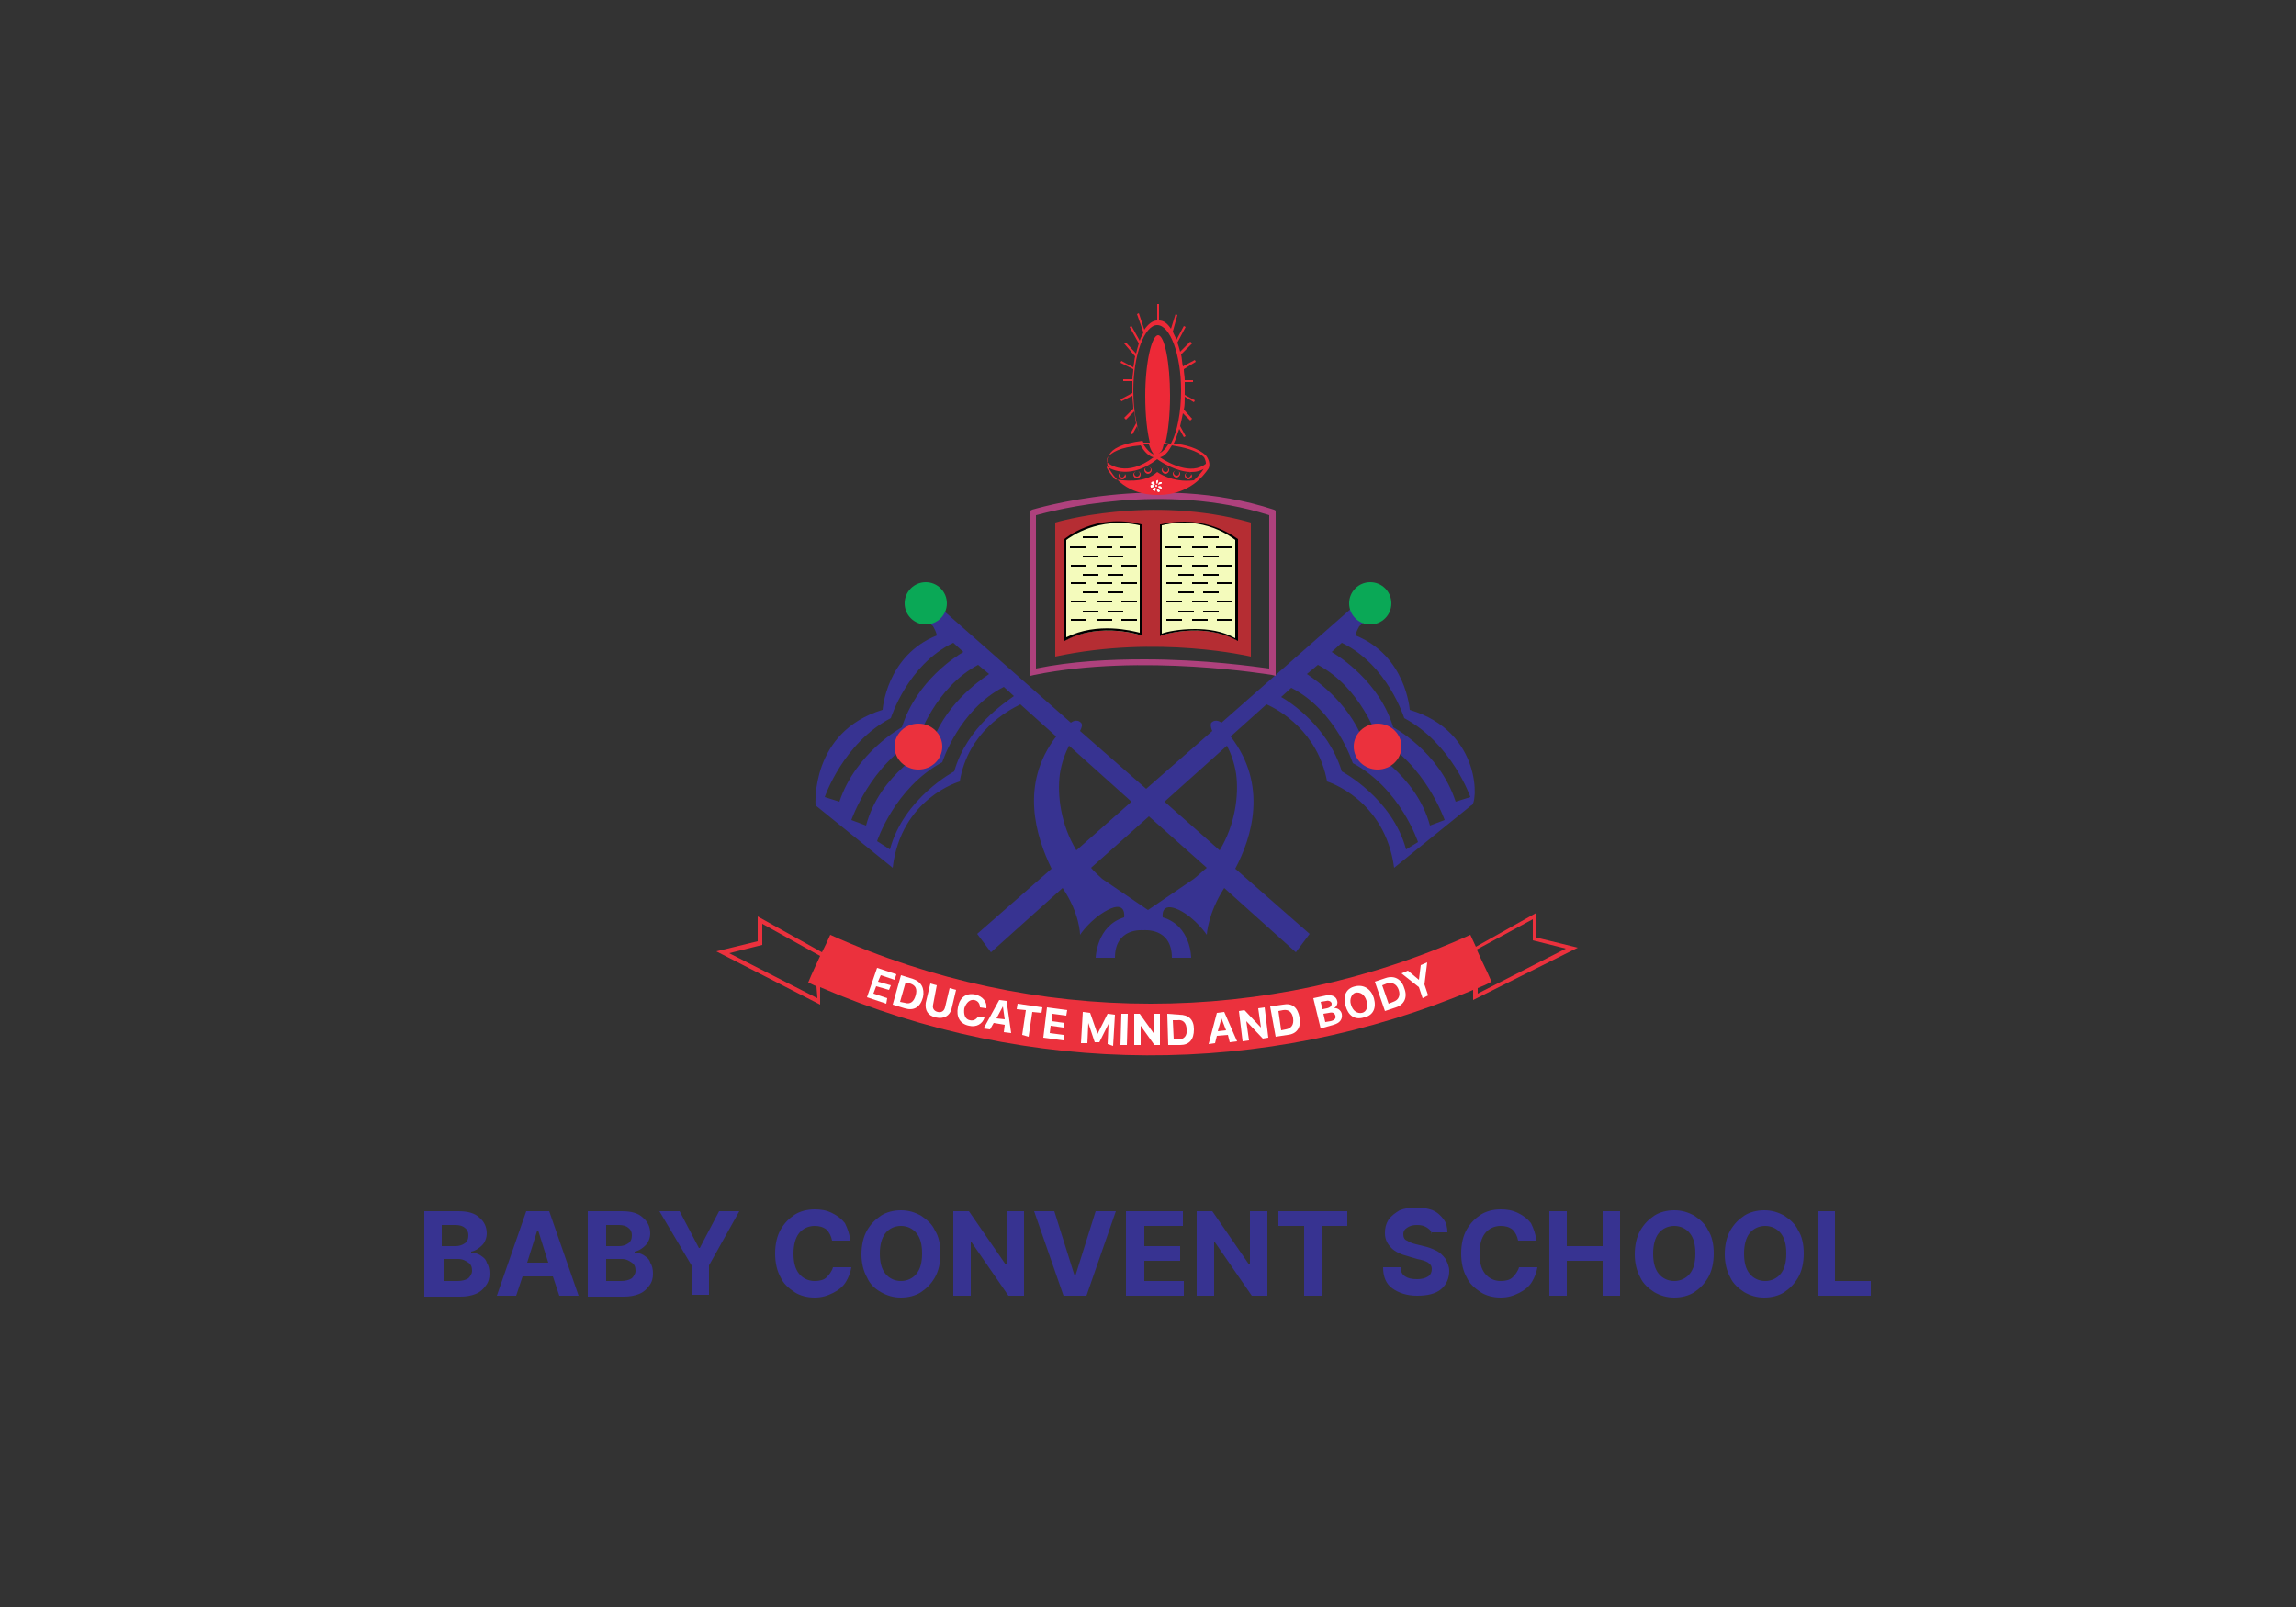 <?xml version="1.0" encoding="utf-8"?>
<!-- Generator: Adobe Illustrator 21.0.0, SVG Export Plug-In . SVG Version: 6.00 Build 0)  -->
<svg version="1.1" id="Layer_1" xmlns="http://www.w3.org/2000/svg" xmlns:xlink="http://www.w3.org/1999/xlink" x="0px" y="0px"
	 viewBox="0 0 250 175" style="enable-background:new 0 0 250 175;" xml:space="preserve">
<rect x="0" y="0" width="250" height="175" fill="#333333" stroke="none"/>
<style type="text/css">
	.st0{fill:#373391;}
	.st1{fill:#0AA856;}
	.st2{fill:#EB313D;}
	.st3{fill:#B52D33;}
	.st4{fill:#F4FBBC;}
	.st5{fill:#AE417D;}
	.st6{fill:#ED2937;}
	.st7{fill:#FFFFFF;}
</style>
<g>
	<g>
		<g>
			<g>
				<path class="st0" d="M153.5,77.3c0,0-0.4-5.9-5.9-8.1c0,0,0-0.3,0.4-1l0.8-0.7l-1.6-1.3l-14.2,12.5c0,0,0,0,0,0
					c0,0-0.6-0.5-1.1,0c-0.1,0.1-0.1,0.5,0.1,0.9l-7.2,6.3l-7.2-6.3c0.2-0.4,0.3-0.7,0.1-0.9c-0.5-0.5-1.1,0-1.1,0l0,0l-14.2-12.5
					l-1.6,1.3l0.8,0.7c0.4,0.7,0.4,1,0.4,1c-5.5,2.2-5.9,8.1-5.9,8.1c-7.9,2.4-7.3,10.4-7.3,10.4l8.4,6.8c0.9-7.6,7.3-9.4,7.3-9.4
					c0.9-5.4,5.2-7.7,6.6-8.4l3.9,3.5c-4,5.2-2.2,10.9-0.5,14.4l-8.1,7.1l1.5,2l7.8-7c1.9,2.8,1.9,5.1,1.9,5.1s1.1-1.7,3-2.7
					c2.1-1.1,1.8,0.8,1.8,0.8c-3,0.9-3.1,4.4-3.1,4.4h2.1c0-3.3,3-3,3.1-3l0,0l0,0l0,0l0,0c0.1,0,3.1-0.3,3.1,3h2.1
					c0,0,0-3.5-3.1-4.4c0,0-0.3-1.8,1.8-0.8c1.8,0.9,3,2.7,3,2.7s0.1-2.3,1.9-5.1l7.8,7l1.5-2l-8.1-7.1c1.8-3.4,3.6-9.1-0.5-14.4
					l3.9-3.5c1.4,0.6,5.6,3,6.6,8.4c0,0,6.3,1.9,7.3,9.4l8.4-6.8C160.9,87.7,161.5,79.7,153.5,77.3z M89.8,86.8c0,0,2-5.9,7.2-8.6
					c0,0,1.8-5.8,6.8-8.2l1.1,1c-0.7,0.4-5.1,3.1-6.7,8.2c0,0-5,2.7-6.8,8.1L89.8,86.8z M92.7,89.3c0,0,2.1-6.1,7.3-8.9
					c0,0,1.8-5.5,6.5-8l1.2,1c-1.2,0.8-5,3.5-6.4,8c0,0-5.5,2.8-7,8.5L92.7,89.3z M103.9,84c0,0-5.5,2.9-7,8.5l-1.4-0.9
					c0,0,1.9-5.8,7.1-8.6c0,0,1.8-5.7,6.7-8.2l1.1,1C109.6,76.4,105.3,79.1,103.9,84z M115.4,84.3c0.2-1.3,0.6-2.3,1-3.1l6.8,6.1
					l-6,5.3C115.5,89.8,115.1,86.6,115.4,84.3z M130,95.7l-5,3.4l-5-3.4c-0.4-0.4-0.9-0.8-1.2-1.2l6.3-5.6l6.3,5.6
					C130.9,94.9,130.5,95.3,130,95.7z M134.6,84.3c0.3,2.3-0.1,5.5-1.8,8.3l-6-5.3l6.8-6.1C134,82,134.4,83,134.6,84.3z M153.1,92.5
					c-1.5-5.6-7-8.5-7-8.5c-1.5-4.9-5.7-7.6-6.6-8.1l1.1-1c4.9,2.5,6.7,8.2,6.7,8.2c5.2,2.8,7.1,8.6,7.1,8.6L153.1,92.5z
					 M155.7,89.9c-1.5-5.6-7-8.5-7-8.5c-1.4-4.5-5.2-7.2-6.4-8l1.2-1c4.7,2.5,6.5,8,6.5,8c5.2,2.8,7.3,8.9,7.3,8.9L155.7,89.9z
					 M158.5,87.3c-1.8-5.5-6.8-8.1-6.8-8.1c-1.5-5-6-7.8-6.7-8.2l1.1-1c5,2.4,6.8,8.2,6.8,8.2c5.2,2.8,7.2,8.6,7.2,8.6L158.5,87.3z"
					/>
				<g>
					<ellipse class="st1" cx="149.2" cy="65.7" rx="2.3" ry="2.3"/>
					<ellipse class="st2" cx="150" cy="81.3" rx="2.6" ry="2.5"/>
				</g>
				<g>
					<ellipse class="st1" cx="100.8" cy="65.7" rx="2.3" ry="2.3"/>
					<ellipse class="st2" cx="100" cy="81.3" rx="2.6" ry="2.5"/>
				</g>
			</g>
			<g>
				<path class="st3" d="M136.2,71.5c0,0-10.1-2.4-21.3,0V56.9c0,0,10.3-3.1,21.3,0V71.5z"/>
			</g>
			<g>
				<path class="st4" d="M124.3,57.2v12c0,0-4.4-1.5-8.3,0.5V58.8C116,58.8,119.2,55.9,124.3,57.2z"/>
				<path d="M115.9,69.8V58.7l0,0c0,0,3.3-2.9,8.4-1.6l0.1,0v12.2l-0.1-0.1c0,0-4.4-1.5-8.2,0.5L115.9,69.8z M116.1,58.8v10.6
					c3.4-1.7,7.2-0.7,8-0.5V57.2C119.6,56.2,116.5,58.5,116.1,58.8z"/>
			</g>
			<g>
				<path class="st4" d="M126.4,57.2v12c0,0,4.4-1.5,8.3,0.5V58.8C134.7,58.8,131.5,55.9,126.4,57.2z"/>
				<path d="M134.8,69.8l-0.2-0.1c-3.8-2-8.1-0.5-8.2-0.5l-0.1,0.1V57.1l0.1,0c5.1-1.2,8.3,1.6,8.4,1.6l0,0V69.8L134.8,69.8z
					 M130.1,68.5c1.4,0,3,0.2,4.4,1V58.8c-0.4-0.3-3.4-2.7-8-1.6V69C127,68.8,128.4,68.5,130.1,68.5z"/>
			</g>
			<g>
				<path class="st5" d="M112.2,73.6V55.6l0.2-0.1c0.1,0,13.5-4.2,26.3,0l0.2,0.1v18l-0.4-0.1c-0.1,0-14.1-2.4-25.9,0L112.2,73.6z
					 M124.6,71.8c6.6,0,12.1,0.8,13.6,1V56.1c-11.6-3.7-23.5-0.5-25.4,0v16.7C116.7,72,120.8,71.8,124.6,71.8z"/>
			</g>
			<g>
				<rect x="117.9" y="58.4" width="1.7" height="0.2"/>
				<rect x="120.6" y="58.4" width="1.7" height="0.2"/>
				<rect x="116.5" y="59.5" width="1.7" height="0.2"/>
				<rect x="119.4" y="59.5" width="1.7" height="0.2"/>
				<rect x="122" y="59.5" width="1.7" height="0.2"/>
				<rect x="117.9" y="60.5" width="1.7" height="0.2"/>
				<rect x="120.6" y="60.5" width="1.7" height="0.2"/>
				<rect x="116.6" y="61.5" width="1.7" height="0.2"/>
				<rect x="119.4" y="61.5" width="1.7" height="0.2"/>
				<rect x="122.1" y="61.5" width="1.7" height="0.2"/>
				<rect x="117.9" y="62.5" width="1.7" height="0.2"/>
				<rect x="120.6" y="62.5" width="1.7" height="0.2"/>
				<rect x="116.6" y="63.4" width="1.7" height="0.2"/>
				<rect x="119.4" y="63.4" width="1.7" height="0.2"/>
				<rect x="122.1" y="63.4" width="1.7" height="0.2"/>
				<rect x="117.9" y="64.4" width="1.7" height="0.2"/>
				<rect x="120.6" y="64.4" width="1.7" height="0.2"/>
				<rect x="116.6" y="65.4" width="1.7" height="0.2"/>
				<rect x="119.4" y="65.4" width="1.7" height="0.2"/>
				<rect x="122.1" y="65.4" width="1.7" height="0.2"/>
				<rect x="117.9" y="66.5" width="1.7" height="0.2"/>
				<rect x="120.6" y="66.5" width="1.7" height="0.2"/>
				<rect x="116.6" y="67.4" width="1.7" height="0.2"/>
				<rect x="119.4" y="67.4" width="1.7" height="0.2"/>
				<rect x="122.1" y="67.4" width="1.7" height="0.2"/>
				<rect x="128.3" y="58.4" width="1.7" height="0.2"/>
				<rect x="131" y="58.4" width="1.7" height="0.2"/>
				<rect x="126.9" y="59.5" width="1.7" height="0.2"/>
				<rect x="129.8" y="59.5" width="1.7" height="0.2"/>
				<rect x="132.4" y="59.5" width="1.7" height="0.2"/>
				<rect x="128.3" y="60.5" width="1.7" height="0.2"/>
				<rect x="131" y="60.5" width="1.7" height="0.2"/>
				<rect x="127" y="61.5" width="1.7" height="0.2"/>
				<rect x="129.8" y="61.5" width="1.7" height="0.2"/>
				<rect x="132.5" y="61.5" width="1.7" height="0.2"/>
				<rect x="128.3" y="62.5" width="1.7" height="0.2"/>
				<rect x="131" y="62.5" width="1.7" height="0.2"/>
				<rect x="127" y="63.4" width="1.7" height="0.2"/>
				<rect x="129.8" y="63.4" width="1.7" height="0.2"/>
				<rect x="132.5" y="63.4" width="1.7" height="0.2"/>
				<rect x="128.3" y="64.4" width="1.7" height="0.2"/>
				<rect x="131" y="64.4" width="1.7" height="0.2"/>
				<rect x="127" y="65.4" width="1.7" height="0.2"/>
				<rect x="129.8" y="65.4" width="1.7" height="0.2"/>
				<rect x="132.5" y="65.4" width="1.7" height="0.2"/>
				<rect x="128.3" y="66.5" width="1.7" height="0.2"/>
				<rect x="131" y="66.5" width="1.7" height="0.2"/>
				<rect x="127" y="67.4" width="1.7" height="0.2"/>
				<rect x="129.8" y="67.4" width="1.7" height="0.2"/>
				<rect x="132.5" y="67.4" width="1.7" height="0.2"/>
			</g>
			<g>
				<g>
					<path class="st6" d="M131.3,49.6c-0.8-0.8-2.3-1.2-3.5-1.3c0.2-0.4,0.4-1,0.6-1.6l0.5,0.9l0.2-0.1l-0.6-1.1
						c0.1-0.4,0.2-0.9,0.3-1.4l0.8,0.8l0.2-0.2l-0.9-1c0.1-0.4,0.1-0.9,0.1-1.4l1,0.6l0.1-0.2l-1.1-0.6c0-0.2,0-0.4,0-0.6
						c0-0.3,0-0.5,0-0.8h0.9v-0.2h-0.9c0-0.4-0.1-0.8-0.1-1.2l1.3-0.8l-0.1-0.2l-1.3,0.7c-0.1-0.4-0.1-0.9-0.2-1.3l1.2-1.2l-0.2-0.2
						l-1.1,1.1c-0.1-0.4-0.2-0.7-0.3-1l0.9-1.7l-0.2-0.1l-0.8,1.5c-0.1-0.3-0.3-0.6-0.4-0.9l0.5-1.8l-0.2-0.1l-0.5,1.6
						c-0.4-0.6-0.8-0.9-1.3-0.9v-1.8h-0.2v1.8c-0.5,0-1,0.4-1.4,1l-0.6-1.8l-0.2,0.1l0.7,2c-0.1,0.3-0.3,0.5-0.4,0.9l-0.9-1.6
						l-0.2,0.1l1,1.8c-0.1,0.3-0.2,0.7-0.3,1.1l-1.1-1.2l-0.2,0.1l1.2,1.4c-0.1,0.4-0.1,0.8-0.2,1.2l-1.3-0.7l-0.1,0.2l1.4,0.7
						c0,0.4-0.1,0.7-0.1,1.1h-1v0.2h1c0,0.3,0,0.5,0,0.8c0,0.2,0,0.4,0,0.5l-1.3,0.7l0.1,0.2l1.2-0.6c0,0.5,0.1,0.9,0.1,1.4l-1,1
						l0.2,0.2l0.9-0.9c0.1,0.5,0.1,0.9,0.2,1.3l-0.6,1.1l0.2,0.1l0.5-0.9c0.2,0.6,0.4,1.2,0.6,1.6c-2.3,0.3-3.3,0.9-3.6,1.5
						c-0.4,0.6-0.2,1.1-0.2,1.2c1.4,3,4.5,3.2,5.3,3.2c0.1,0,0.2,0,0.2,0c1.6,0,3.9-0.5,5.5-2.9C131.9,50.3,131.3,49.6,131.3,49.6z
						 M123.4,42.5c0-3.8,1.2-7.1,2.6-7.1c1.4,0,2.6,3.2,2.6,7.1c0,2.4-0.4,4.5-1.1,5.8c-0.2,0-0.4,0-0.6-0.1
						c0.3-1.2,0.5-3.1,0.5-5.1c0-3.6-0.6-6.6-1.3-6.6c-0.7,0-1.4,3-1.4,6.6c0,2.1,0.2,3.9,0.5,5.1c-0.2,0-0.4,0-0.7,0
						C123.8,46.9,123.4,44.8,123.4,42.5z M125.7,49.5c-0.4-0.1-0.8-0.5-1.2-1.1c0.2,0,0.4,0,0.6,0C125.3,49,125.5,49.4,125.7,49.5z
						 M126.7,48.4c0.2,0,0.3,0,0.5,0c-0.3,0.5-0.7,0.9-1.1,1C126.4,49.3,126.6,49,126.7,48.4z M120.6,49.8c0.4-0.5,1.3-1.1,3.6-1.3
						c0.4,0.7,0.9,1.2,1.4,1.3c-2.9,2.2-4.8,0.8-5.1,0.5C120.5,50.2,120.5,50,120.6,49.8z M131.1,51c-0.3,0.5-0.7,0.9-1.1,1.3
						c-2.4,0.3-4-0.9-4-0.9c-1.4,1.3-3.8,0.9-4.6,0.8c-0.3-0.4-0.7-0.8-0.9-1.3c0,0,0,0,0-0.1c0.6,0.4,2.7,1.4,5.5-0.8h0
						c0,0,0,0,0,0c0.4,0.3,2.1,1.4,3.7,1.4c0.5,0,1.1-0.1,1.6-0.5C131.2,50.9,131.1,51,131.1,51z M126.3,49.8
						c0.5-0.1,0.9-0.6,1.3-1.3c1.2,0.2,2.7,0.5,3.5,1.3c0,0,0.2,0.3,0.2,0.7C129.7,51.8,127.2,50.4,126.3,49.8z"/>
					<path class="st6" d="M122.2,51.4c-0.2,0-0.4,0.2-0.4,0.4c0,0.2,0.2,0.4,0.4,0.4c0.2,0,0.4-0.2,0.4-0.4
						C122.5,51.6,122.4,51.4,122.2,51.4z M122.2,52c-0.1,0-0.3-0.1-0.3-0.3c0-0.1,0.1-0.3,0.3-0.3c0.1,0,0.3,0.1,0.3,0.3
						C122.4,51.9,122.3,52,122.2,52z"/>
					<path class="st6" d="M123.8,51.3c-0.2,0-0.4,0.2-0.4,0.4c0,0.2,0.2,0.4,0.4,0.4s0.4-0.2,0.4-0.4
						C124.2,51.4,124,51.3,123.8,51.3z M123.8,51.9c-0.1,0-0.3-0.1-0.3-0.3c0-0.1,0.1-0.3,0.3-0.3s0.3,0.1,0.3,0.3
						C124.1,51.8,123.9,51.9,123.8,51.9z"/>
					<path class="st6" d="M125,50.8c-0.2,0-0.4,0.2-0.4,0.4c0,0.2,0.2,0.4,0.4,0.4s0.4-0.2,0.4-0.4C125.4,51,125.2,50.8,125,50.8z
						 M125,51.4c-0.1,0-0.3-0.1-0.3-0.3s0.1-0.3,0.3-0.3c0.1,0,0.3,0.1,0.3,0.3S125.2,51.4,125,51.4z"/>
					<path class="st6" d="M126.9,50.8c-0.2,0-0.4,0.2-0.4,0.4c0,0.2,0.2,0.4,0.4,0.4c0.2,0,0.4-0.2,0.4-0.4
						C127.3,51,127.1,50.8,126.9,50.8z M126.9,51.4c-0.1,0-0.3-0.1-0.3-0.3s0.1-0.3,0.3-0.3c0.1,0,0.3,0.1,0.3,0.3
						S127.1,51.4,126.9,51.4z"/>
					<path class="st6" d="M128.1,51.2c-0.2,0-0.4,0.2-0.4,0.4s0.2,0.4,0.4,0.4c0.2,0,0.4-0.2,0.4-0.4
						C128.5,51.4,128.3,51.2,128.1,51.2z M128.1,51.8c-0.1,0-0.3-0.1-0.3-0.3c0-0.1,0.1-0.3,0.3-0.3s0.3,0.1,0.3,0.3
						C128.4,51.7,128.3,51.8,128.1,51.8z"/>
					<path class="st6" d="M129.4,51.4c-0.2,0-0.4,0.2-0.4,0.4c0,0.2,0.2,0.4,0.4,0.4s0.4-0.2,0.4-0.4
						C129.7,51.6,129.6,51.4,129.4,51.4z M129.4,52c-0.1,0-0.3-0.1-0.3-0.3c0-0.1,0.1-0.3,0.3-0.3s0.3,0.1,0.3,0.3
						C129.6,51.9,129.5,52,129.4,52z"/>
				</g>
				<g>
					<circle class="st7" cx="125.9" cy="52.9" r="0.1"/>
					<path class="st7" d="M126.1,52.4c0,0.1-0.1,0.3-0.1,0.3c-0.1,0-0.1-0.2-0.1-0.3s0.1-0.1,0.1-0.1
						C126,52.2,126.1,52.3,126.1,52.4z"/>
					<path class="st7" d="M126.4,52.7c-0.1,0-0.3,0.1-0.3,0.1c0-0.1,0.1-0.3,0.2-0.3c0.1,0,0.1,0,0.2,0
						C126.5,52.6,126.5,52.7,126.4,52.7z"/>
					<path class="st7" d="M126.4,53.2c-0.1,0-0.3-0.1-0.3-0.2c0-0.1,0.3-0.1,0.3,0c0.1,0,0.1,0.1,0.1,0.2
						C126.5,53.2,126.5,53.2,126.4,53.2z"/>
					<path class="st7" d="M126,53.5c0-0.1-0.1-0.3,0-0.3c0.1,0,0.2,0.2,0.3,0.2c0,0.1,0,0.1-0.1,0.2C126.1,53.6,126,53.5,126,53.5z"
						/>
					<path class="st7" d="M125.5,53.3c0-0.1,0.2-0.2,0.3-0.2c0.1,0,0,0.3,0,0.3c0,0.1-0.1,0.1-0.2,0
						C125.5,53.4,125.5,53.4,125.5,53.3z"/>
					<path class="st7" d="M125.4,52.8c0.1,0,0.3,0,0.3,0.1c0,0.1-0.2,0.2-0.3,0.2c-0.1,0-0.1,0-0.1-0.1
						C125.2,52.9,125.3,52.8,125.4,52.8z"/>
					<path class="st7" d="M125.6,52.5c0.1,0.1,0.2,0.3,0.1,0.3c-0.1,0.1-0.3-0.1-0.3-0.1c-0.1-0.1-0.1-0.1,0-0.2
						C125.5,52.4,125.6,52.4,125.6,52.5z"/>
				</g>
			</g>
		</g>
		<g>
			<path class="st2" d="M171.8,103.2l-4.5-1.1v-2.7l-6.6,3.7c-0.2-0.4-0.4-0.9-0.6-1.3c-22.1,10-47.5,10-69.7,0
				c-0.3,0.7-0.6,1.3-0.9,1.9l-7-3.9v2.7l-4.5,1.1l11.3,5.8v-1.9c22.7,9.8,48.4,9.9,71.1,0.3v1.1L171.8,103.2z M89,108.7l-9.6-4.9
				l3.6-0.9v-2.3l6.3,3.5c-0.4,0.9-0.9,1.9-1.3,2.9c0.3,0.1,0.6,0.3,0.9,0.4L89,108.7L89,108.7z M166.9,100.1v2.3l3.6,0.9l-9.6,4.9
				v-0.6c0.5-0.2,1-0.4,1.5-0.7c-0.5-1.2-1.1-2.3-1.6-3.5L166.9,100.1z"/>
			<g>
				<path class="st7" d="M96.5,109.3l-2.1-0.7l1.1-3.2l2.1,0.7l-0.2,0.6l-1.5-0.5l-0.3,0.7l1.4,0.4l-0.2,0.5l-1.4-0.4l-0.3,0.8
					l1.5,0.5L96.5,109.3z"/>
				<path class="st7" d="M99.4,106.6c0.9,0.3,1.3,1,1.1,2c-0.3,1.1-1,1.5-2,1.2l-1.3-0.4l0.9-3.2L99.4,106.6z M98,109.1l0.5,0.1
					c0.6,0.2,1-0.1,1.2-0.8c0.2-0.7,0-1.1-0.6-1.3l-0.5-0.1L98,109.1z"/>
				<path class="st7" d="M101.6,109.4c-0.1,0.4,0.1,0.7,0.5,0.8c0.4,0.1,0.7-0.1,0.8-0.5l0.5-2.1l0.7,0.2l-0.5,2.1
					c-0.2,0.7-0.8,1.1-1.7,0.9s-1.2-0.8-1.1-1.6l0.5-2.1l0.7,0.2L101.6,109.4z"/>
				<path class="st7" d="M104.3,109.7c0.2-1.1,0.9-1.6,1.9-1.4c0.8,0.2,1.3,0.8,1.2,1.5l-0.7-0.1c0-0.4-0.2-0.7-0.6-0.8
					c-0.5-0.1-0.9,0.3-1.1,0.9c-0.1,0.7,0.1,1.2,0.6,1.3c0.4,0.1,0.7-0.1,0.9-0.4l0.7,0.1c-0.2,0.7-0.9,1.1-1.7,0.9
					C104.5,111.5,104.1,110.7,104.3,109.7z"/>
				<path class="st7" d="M109.4,111.6l-1.2-0.2l-0.4,0.7l-0.7-0.1l1.7-3.1l0.8,0.1l0.5,3.5l-0.8-0.1L109.4,111.6z M108.5,110.9
					l0.9,0.1l-0.2-1.4h0L108.5,110.9z"/>
				<path class="st7" d="M111.3,112.7l0.4-2.7l-1-0.1l0.1-0.6l2.7,0.4l-0.1,0.6l-1-0.1l-0.4,2.7L111.3,112.7z"/>
				<path class="st7" d="M115.8,113.3l-2.2-0.3l0.4-3.3l2.2,0.3l-0.1,0.6l-1.5-0.2l-0.1,0.8l1.4,0.2l-0.1,0.5l-1.4-0.2l-0.1,0.8
					l1.5,0.2L115.8,113.3z"/>
				<path class="st7" d="M120.6,113.7l0.1-2.2h0l-1,2l-0.5,0l-0.7-2.1h0l-0.1,2.2l-0.7,0l0.2-3.4l0.8,0.1l0.8,2.3h0l1.1-2.2l0.8,0.1
					l-0.2,3.4L120.6,113.7z"/>
				<path class="st7" d="M122,113.8l0.1-3.4l0.7,0l-0.1,3.4L122,113.8z"/>
				<path class="st7" d="M123.5,113.8l0-3.4h0.6l1.5,2.1h0l0-2.1h0.7l0,3.4h-0.6l-1.5-2.1h0l0,2.1L123.5,113.8z"/>
				<path class="st7" d="M128.4,110.5c1,0,1.6,0.5,1.6,1.6c0,1.1-0.5,1.7-1.5,1.7l-1.3,0l-0.1-3.4L128.4,110.5z M127.8,113.2l0.5,0
					c0.6,0,1-0.4,0.9-1.1c0-0.7-0.4-1.1-1-1l-0.5,0L127.8,113.2z"/>
				<path class="st7" d="M133.7,112.7l-1.2,0.1l-0.2,0.8l-0.7,0.1l0.9-3.4l0.8-0.1l1.4,3.2l-0.8,0.1L133.7,112.7z M132.6,112.3
					l0.9-0.1l-0.5-1.3h0L132.6,112.3z"/>
				<path class="st7" d="M135.3,113.4l-0.4-3.3l0.6-0.1l1.8,1.9h0l-0.3-2.1l0.7-0.1l0.4,3.3l-0.6,0.1l-1.8-1.9h0l0.3,2.1
					L135.3,113.4z"/>
				<path class="st7" d="M139.7,109.4c1-0.2,1.6,0.3,1.8,1.4c0.2,1.1-0.3,1.8-1.3,1.9l-1.3,0.2l-0.6-3.3L139.7,109.4z M139.5,112.2
					l0.5-0.1c0.6-0.1,0.9-0.5,0.8-1.2c-0.1-0.7-0.5-1-1.1-0.9l-0.5,0.1L139.5,112.2z"/>
				<path class="st7" d="M143.8,112l-0.8-3.3l1.4-0.3c0.6-0.1,1.1,0.1,1.2,0.6c0.1,0.3-0.1,0.7-0.4,0.8v0c0.4-0.1,0.8,0.2,0.9,0.6
					c0.1,0.6-0.2,1-0.9,1.2L143.8,112z M144,109.9l0.5-0.1c0.4-0.1,0.5-0.3,0.5-0.5s-0.3-0.4-0.6-0.3l-0.6,0.1L144,109.9z
					 M144.9,111.2c0.4-0.1,0.6-0.3,0.5-0.6c-0.1-0.3-0.3-0.4-0.7-0.3l-0.6,0.1l0.2,0.9L144.9,111.2z"/>
				<path class="st7" d="M149.6,108.7c0.3,1.1-0.1,1.9-1.1,2.1c-1,0.3-1.7-0.2-2-1.3c-0.3-1.1,0.1-1.9,1.1-2.1
					C148.5,107.2,149.3,107.7,149.6,108.7z M147.1,109.4c0.2,0.7,0.7,1,1.2,0.9c0.5-0.1,0.7-0.7,0.5-1.3c-0.2-0.7-0.7-1-1.2-0.9
					C147.2,108.2,146.9,108.8,147.1,109.4z"/>
				<path class="st7" d="M150.9,106.5c0.9-0.3,1.7,0.1,2,1.1c0.4,1,0,1.8-0.9,2.1l-1.2,0.4l-1.1-3.2L150.9,106.5z M151.2,109.3
					l0.5-0.2c0.6-0.2,0.8-0.7,0.6-1.3c-0.2-0.6-0.7-0.9-1.3-0.7l-0.5,0.2L151.2,109.3z"/>
				<path class="st7" d="M154.9,108.7l-0.4-1.2l-1.9-1.5l0.7-0.3l1.2,1l0,0l0.2-1.6l0.7-0.3l-0.3,2.4l0.4,1.2L154.9,108.7z"/>
			</g>
		</g>
	</g>
</g>
<g>
	<path class="st0" d="M46.2,141.1v-9.2h3.7c1,0,1.8,0.2,2.3,0.7c0.5,0.4,0.8,1,0.8,1.7c0,0.5-0.2,1-0.5,1.3
		c-0.3,0.3-0.7,0.6-1.2,0.7v0.1c0.3,0,0.7,0.1,1,0.3c0.3,0.2,0.6,0.4,0.7,0.8c0.2,0.3,0.3,0.7,0.3,1.2c0,0.5-0.1,0.9-0.4,1.3
		s-0.6,0.7-1.1,0.9c-0.5,0.2-1,0.3-1.7,0.3H46.2z M48.2,135.7h1.4c0.4,0,0.7-0.1,1-0.3c0.3-0.2,0.4-0.5,0.4-0.9
		c0-0.3-0.1-0.6-0.4-0.8c-0.2-0.2-0.6-0.3-1-0.3h-1.5V135.7z M48.2,139.5h1.6c0.5,0,0.9-0.1,1.2-0.3c0.2-0.2,0.4-0.5,0.4-0.8
		c0-0.4-0.1-0.7-0.4-0.9c-0.3-0.2-0.6-0.4-1.1-0.4h-1.6V139.5z"/>
	<path class="st0" d="M56.2,141.1h-2.1l3.2-9.2h2.5l3.2,9.2h-2.1l-0.7-2.1h-3.3L56.2,141.1z M57.4,137.5h2.3l-1.1-3.5h-0.1
		L57.4,137.5z"/>
	<path class="st0" d="M64,141.1v-9.2h3.7c1,0,1.8,0.2,2.3,0.7c0.5,0.4,0.8,1,0.8,1.7c0,0.5-0.2,1-0.5,1.3c-0.3,0.3-0.7,0.6-1.2,0.7
		v0.1c0.3,0,0.7,0.1,1,0.3c0.3,0.2,0.6,0.4,0.7,0.8c0.2,0.3,0.3,0.7,0.3,1.2c0,0.5-0.1,0.9-0.4,1.3s-0.6,0.7-1.1,0.9
		c-0.5,0.2-1,0.3-1.7,0.3H64z M66,135.7h1.4c0.4,0,0.7-0.1,1-0.3c0.3-0.2,0.4-0.5,0.4-0.9c0-0.3-0.1-0.6-0.4-0.8
		c-0.2-0.2-0.6-0.3-1-0.3H66V135.7z M66,139.5h1.6c0.5,0,0.9-0.1,1.2-0.3c0.2-0.2,0.4-0.5,0.4-0.8c0-0.4-0.1-0.7-0.4-0.9
		c-0.3-0.2-0.6-0.4-1.1-0.4H66V139.5z"/>
	<path class="st0" d="M71.8,131.9H74l2.1,4h0.1l2.1-4h2.2l-3.3,5.9v3.2h-1.9v-3.2L71.8,131.9z"/>
	<path class="st0" d="M92.6,135.1h-2c-0.1-0.5-0.3-0.9-0.6-1.2c-0.4-0.3-0.8-0.4-1.3-0.4c-0.7,0-1.3,0.3-1.7,0.8
		c-0.4,0.5-0.6,1.3-0.6,2.2c0,1,0.2,1.7,0.6,2.2c0.4,0.5,1,0.8,1.7,0.8c0.5,0,1-0.1,1.3-0.4s0.6-0.7,0.7-1.1l2,0
		c-0.1,0.6-0.3,1.1-0.6,1.6c-0.3,0.5-0.8,0.9-1.4,1.2c-0.6,0.3-1.2,0.5-2,0.5c-0.8,0-1.6-0.2-2.2-0.6c-0.6-0.4-1.2-0.9-1.5-1.6
		c-0.4-0.7-0.6-1.6-0.6-2.6c0-1,0.2-1.9,0.6-2.6c0.4-0.7,0.9-1.2,1.5-1.6c0.6-0.4,1.4-0.6,2.2-0.6c0.7,0,1.3,0.1,1.9,0.4
		c0.6,0.3,1,0.6,1.4,1.1C92.3,133.8,92.5,134.4,92.6,135.1z"/>
	<path class="st0" d="M102.4,136.5c0,1-0.2,1.9-0.6,2.6c-0.4,0.7-0.9,1.2-1.5,1.6c-0.6,0.4-1.4,0.6-2.2,0.6c-0.8,0-1.5-0.2-2.2-0.6
		s-1.2-0.9-1.5-1.6c-0.4-0.7-0.6-1.6-0.6-2.5c0-1,0.2-1.9,0.6-2.6c0.4-0.7,0.9-1.2,1.5-1.6c0.6-0.4,1.4-0.6,2.2-0.6
		c0.8,0,1.5,0.2,2.2,0.6c0.6,0.4,1.2,0.9,1.5,1.6C102.2,134.6,102.4,135.5,102.4,136.5z M100.4,136.5c0-1-0.2-1.7-0.6-2.2
		c-0.4-0.5-1-0.8-1.7-0.8c-0.7,0-1.3,0.3-1.7,0.8c-0.4,0.5-0.6,1.3-0.6,2.2c0,1,0.2,1.7,0.6,2.2c0.4,0.5,1,0.8,1.7,0.8
		c0.7,0,1.3-0.3,1.7-0.8C100.2,138.2,100.4,137.5,100.4,136.5z"/>
	<path class="st0" d="M111.5,131.9v9.2h-1.7l-4-5.8h-0.1v5.8h-1.9v-9.2h1.7l4,5.8h0.1v-5.8H111.5z"/>
	<path class="st0" d="M114.8,131.9l2.2,7h0.1l2.2-7h2.2l-3.2,9.2h-2.5l-3.2-9.2H114.8z"/>
	<path class="st0" d="M122.6,141.1v-9.2h6.2v1.6h-4.2v2.2h3.9v1.6h-3.9v2.2h4.3v1.6H122.6z"/>
	<path class="st0" d="M138,131.9v9.2h-1.7l-4-5.8h-0.1v5.8h-1.9v-9.2h1.7l4,5.8h0.1v-5.8H138z"/>
	<path class="st0" d="M139.2,133.5v-1.6h7.5v1.6H144v7.6H142v-7.6H139.2z"/>
	<path class="st0" d="M155.9,134.5c0-0.4-0.2-0.6-0.5-0.8c-0.3-0.2-0.6-0.3-1.1-0.3c-0.5,0-0.8,0.1-1.1,0.3
		c-0.3,0.2-0.4,0.4-0.4,0.7c0,0.3,0.1,0.6,0.4,0.7c0.3,0.2,0.6,0.3,1,0.4l0.8,0.2c0.5,0.1,1,0.3,1.4,0.5c0.4,0.2,0.7,0.5,1,0.9
		c0.2,0.4,0.4,0.8,0.4,1.3c0,0.8-0.3,1.5-0.9,2c-0.6,0.5-1.5,0.7-2.6,0.7c-1.1,0-2-0.3-2.7-0.8c-0.7-0.5-1-1.3-1-2.3h1.9
		c0,0.5,0.2,0.8,0.5,1c0.3,0.2,0.7,0.3,1.3,0.3c0.5,0,0.9-0.1,1.2-0.3c0.3-0.2,0.4-0.5,0.4-0.8c0-0.3-0.1-0.5-0.4-0.7
		c-0.3-0.2-0.7-0.3-1.2-0.4l-1-0.3c-0.8-0.2-1.4-0.5-1.8-0.9c-0.4-0.4-0.7-0.9-0.7-1.6c0-0.6,0.1-1,0.4-1.5c0.3-0.4,0.7-0.7,1.2-1
		c0.5-0.2,1.1-0.3,1.8-0.3c0.7,0,1.3,0.1,1.8,0.3c0.5,0.2,0.9,0.6,1.2,1c0.3,0.4,0.4,0.9,0.4,1.4H155.9z"/>
	<path class="st0" d="M167.3,135.1h-2c-0.1-0.5-0.3-0.9-0.6-1.2c-0.4-0.3-0.8-0.4-1.3-0.4c-0.7,0-1.3,0.3-1.7,0.8
		c-0.4,0.5-0.6,1.3-0.6,2.2c0,1,0.2,1.7,0.6,2.2c0.4,0.5,1,0.8,1.7,0.8c0.5,0,1-0.1,1.3-0.4s0.6-0.7,0.7-1.1l2,0
		c-0.1,0.6-0.3,1.1-0.6,1.6c-0.3,0.5-0.8,0.9-1.4,1.2c-0.6,0.3-1.2,0.5-2,0.5c-0.8,0-1.6-0.2-2.2-0.6c-0.6-0.4-1.2-0.9-1.5-1.6
		c-0.4-0.7-0.6-1.6-0.6-2.6c0-1,0.2-1.9,0.6-2.6c0.4-0.7,0.9-1.2,1.5-1.6c0.6-0.4,1.4-0.6,2.2-0.6c0.7,0,1.3,0.1,1.9,0.4
		s1,0.6,1.4,1.1C167,133.8,167.2,134.4,167.3,135.1z"/>
	<path class="st0" d="M168.7,141.1v-9.2h1.9v3.8h3.9v-3.8h1.9v9.2h-1.9v-3.8h-3.9v3.8H168.7z"/>
	<path class="st0" d="M186.6,136.5c0,1-0.2,1.9-0.6,2.6c-0.4,0.7-0.9,1.2-1.5,1.6c-0.6,0.4-1.4,0.6-2.2,0.6c-0.8,0-1.5-0.2-2.2-0.6
		c-0.6-0.4-1.2-0.9-1.5-1.6c-0.4-0.7-0.6-1.6-0.6-2.5c0-1,0.2-1.9,0.6-2.6c0.4-0.7,0.9-1.2,1.5-1.6c0.6-0.4,1.4-0.6,2.2-0.6
		c0.8,0,1.5,0.2,2.2,0.6c0.6,0.4,1.2,0.9,1.5,1.6C186.4,134.6,186.6,135.5,186.6,136.5z M184.6,136.5c0-1-0.2-1.7-0.6-2.2
		c-0.4-0.5-1-0.8-1.7-0.8c-0.7,0-1.3,0.3-1.7,0.8c-0.4,0.5-0.6,1.3-0.6,2.2c0,1,0.2,1.7,0.6,2.2c0.4,0.5,1,0.8,1.7,0.8
		c0.7,0,1.3-0.3,1.7-0.8C184.4,138.2,184.6,137.5,184.6,136.5z"/>
	<path class="st0" d="M196.4,136.5c0,1-0.2,1.9-0.6,2.6c-0.4,0.7-0.9,1.2-1.5,1.6c-0.6,0.4-1.4,0.6-2.2,0.6c-0.8,0-1.5-0.2-2.2-0.6
		c-0.6-0.4-1.2-0.9-1.5-1.6c-0.4-0.7-0.6-1.6-0.6-2.5c0-1,0.2-1.9,0.6-2.6c0.4-0.7,0.9-1.2,1.5-1.6c0.6-0.4,1.4-0.6,2.2-0.6
		c0.8,0,1.5,0.2,2.2,0.6c0.6,0.4,1.2,0.9,1.5,1.6C196.2,134.6,196.4,135.5,196.4,136.5z M194.5,136.5c0-1-0.2-1.7-0.6-2.2
		c-0.4-0.5-1-0.8-1.7-0.8c-0.7,0-1.3,0.3-1.7,0.8c-0.4,0.5-0.6,1.3-0.6,2.2c0,1,0.2,1.7,0.6,2.2c0.4,0.5,1,0.8,1.7,0.8
		c0.7,0,1.3-0.3,1.7-0.8C194.3,138.2,194.5,137.5,194.5,136.5z"/>
	<path class="st0" d="M197.9,141.1v-9.2h1.9v7.6h3.9v1.6H197.9z"/>
</g>
</svg>
